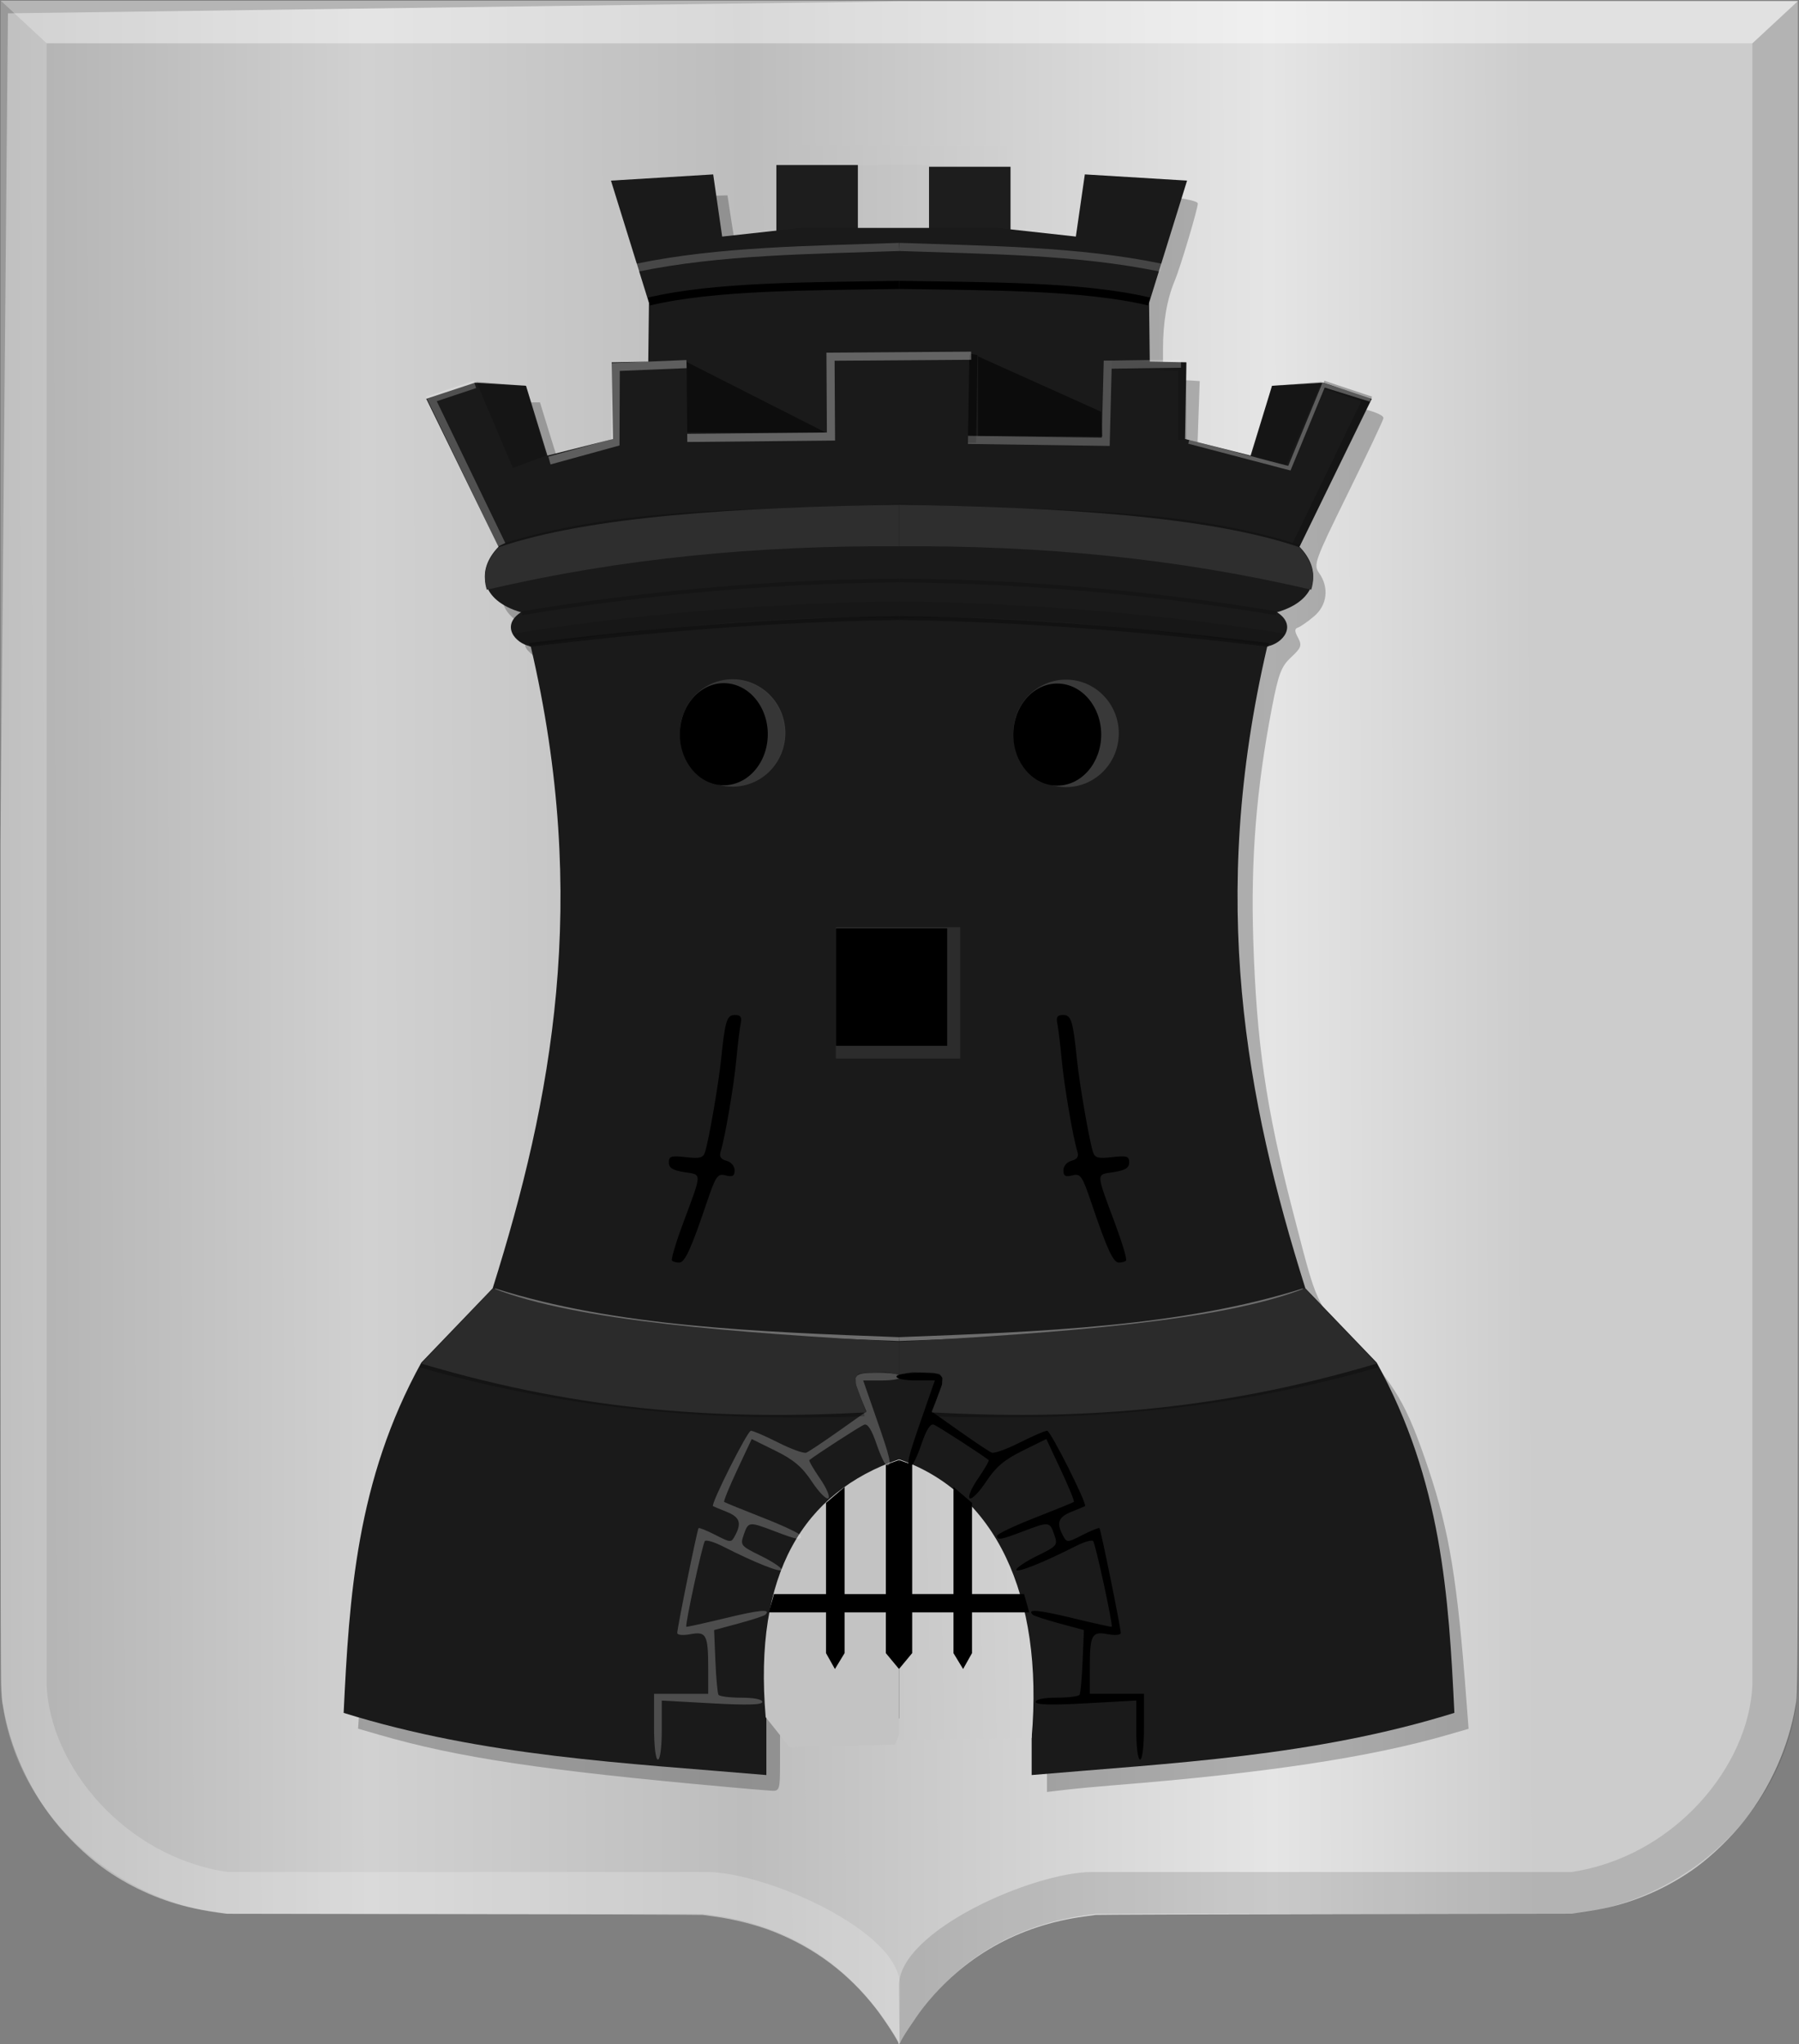 <?xml version="1.0" encoding="UTF-8" standalone="no"?>
<!-- Created with Inkscape (http://www.inkscape.org/) -->

<svg
   xmlns:dc="http://purl.org/dc/elements/1.1/"
   xmlns:cc="http://creativecommons.org/ns#"
   xmlns:rdf="http://www.w3.org/1999/02/22-rdf-syntax-ns#"
   xmlns:svg="http://www.w3.org/2000/svg"
   xmlns="http://www.w3.org/2000/svg"
   xmlns:xlink="http://www.w3.org/1999/xlink"
   xmlns:sodipodi="http://sodipodi.sourceforge.net/DTD/sodipodi-0.dtd"
   xmlns:inkscape="http://www.inkscape.org/namespaces/inkscape"
   width="465.094"
   height="528.375"
   id="svg7996"
   version="1.1"
   inkscape:version="0.48.4 r9939"
   sodipodi:docname="Burgh_wapen.svg">
  <rect width="100%" height="100%" fill="#808080" stroke="none"/>
  <defs
     id="defs7998">
    <linearGradient
       y2="2029.809"
       x2="3136.769"
       y1="2029.809"
       x1="206.013"
       gradientTransform="matrix(-0.159,0,0,0.153,550.655,112.585)"
       gradientUnits="userSpaceOnUse"
       id="linearGradient6990"
       xlink:href="#linearGradient4070-8-2-8-8-7"
       inkscape:collect="always" />
    <linearGradient
       id="linearGradient4070-8-2-8-8-7">
      <stop
         id="stop4072-1-2-6-4-1"
         offset="0"
         style="stop-color:#a3a3a3;stop-opacity:1;" />
      <stop
         id="stop4074-8-0-7-0-4"
         offset="0.143"
         style="stop-color:#b0b0b0;stop-opacity:1;" />
      <stop
         style="stop-color:#d1d1d1;stop-opacity:1;"
         offset="0.321"
         id="stop4076-6-1-0-3-7" />
      <stop
         id="stop4078-0-2-8-7-6"
         offset="0.5"
         style="stop-color:#bdbdbd;stop-opacity:1;" />
      <stop
         style="stop-color:#e5e5e5;stop-opacity:1;"
         offset="0.75"
         id="stop4080-2-7-1-8-8" />
      <stop
         id="stop4082-4-7-8-3-2"
         offset="0.875"
         style="stop-color:#cccccc;stop-opacity:1;" />
      <stop
         style="stop-color:#cccccc;stop-opacity:1;"
         offset="1"
         id="stop4084-9-0-3-1-3" />
    </linearGradient>
    <linearGradient
       inkscape:collect="always"
       xlink:href="#linearGradient4070-8-2-8-8-7"
       id="linearGradient10987"
       x1="-77.679"
       y1="48.911"
       x2="466.429"
       y2="47.482"
       gradientUnits="userSpaceOnUse"
       gradientTransform="translate(24.594,105.281)" />
    <linearGradient
       inkscape:collect="always"
       xlink:href="#linearGradient4070-8-2-8-8-7"
       id="linearGradient10995"
       x1="-55.08"
       y1="370.634"
       x2="489.419"
       y2="369.624"
       gradientUnits="userSpaceOnUse" />
    <linearGradient
       inkscape:collect="always"
       xlink:href="#linearGradient4070-8-2-8-8-7"
       id="linearGradient11003"
       x1="-53.107"
       y1="528.851"
       x2="490.788"
       y2="520.265"
       gradientUnits="userSpaceOnUse" />
  </defs>
  <sodipodi:namedview
     id="base"
     pagecolor="#ffffff"
     bordercolor="#666666"
     borderopacity="1.0"
     inkscape:pageopacity="0.0"
     inkscape:pageshadow="2"
     inkscape:zoom="0.7"
     inkscape:cx="245.61166"
     inkscape:cy="288.66953"
     inkscape:document-units="px"
     inkscape:current-layer="layer1"
     showgrid="false"
     fit-margin-top="0"
     fit-margin-left="0"
     fit-margin-right="0"
     fit-margin-bottom="0"
     inkscape:window-width="1600"
     inkscape:window-height="837"
     inkscape:window-x="-8"
     inkscape:window-y="-8"
     inkscape:window-maximized="1" />
  <g
     inkscape:label="Laag 1"
     inkscape:groupmode="layer"
     id="layer1"
     transform="translate(-24.594,-105.281)">
    <path
       sodipodi:nodetypes="ccsccccsssccccccscccsscsccsccc"
       inkscape:connector-curvature="0"
       id="path15028-58-75-7-2"
       d="m 256.84,633.405 c 0,-0.581 -3.622,-6.155 -5.885,-9.054 -7.032,-9.014 -15.688,-15.513 -26.291,-19.737 -4.39,-1.749 -10.3,-3.257 -15.52,-3.958 -1.208,-0.162 -2.502,-0.34 -2.877,-0.396 -0.375,-0.055 -28.209,-0.147 -61.854,-0.201 l -61.172,-0.1 -2.196,-0.314 c -3.265,-0.467 -5.416,-0.863 -7.86,-1.449 -7.845,-1.881 -15.687,-5.512 -22.196,-10.277 -4.25,-3.111 -9.037,-7.77 -12.505,-12.171 -6.617,-8.395 -11.403,-19.138 -13.09,-29.382 -0.71,-4.31 -0.669,9.206 -0.672,-222.947 l 1.922,-214.693 230.426,-3.099 232.348,0 0,217.792 c 0,232.153 0.037,218.637 -0.672,222.947 -1.687,10.245 -6.473,20.987 -13.09,29.382 -3.468,4.401 -8.256,9.06 -12.505,12.171 -6.516,4.77 -14.342,8.394 -22.196,10.277 -2.445,0.586 -4.596,0.983 -7.861,1.449 l -2.195,0.314 -61.172,0.1 c -33.645,0.055 -61.479,0.145 -61.854,0.201 -0.375,0.055 -1.669,0.234 -2.877,0.396 -17.113,2.3 -31.466,10.435 -41.812,23.696 -2.046,2.623 -5.5,7.878 -5.93,9.021 -0.12,0.317 -0.409,0.341 -0.409,0.034 z"
       style="fill:url(#linearGradient10995);fill-opacity:1" />
    <path
       style="fill:#000000;fill-opacity:0.241"
       d="m 212.259,567.162 c -47.028,-4.215 -69.424,-7.583 -89.776,-13.5 l -5.315,-1.545 0.594,-8.666 c 1.891,-27.597 4.392,-42.764 9.632,-58.415 5.138,-15.348 9.145,-22.175 19.391,-33.035 l 9.269,-9.826 4.216,-15.043 c 13.947,-49.768 16.339,-91.816 7.842,-137.847 -1.919,-10.398 -2.421,-11.756 -5.237,-14.171 -2.834,-2.43 -2.994,-2.871 -1.773,-4.884 1.123,-1.852 1.123,-2.352 0,-3.064 -0.738,-0.468 -1.662,-0.858 -2.053,-0.866 -0.391,-0.009 -1.629,-1 -2.75,-2.204 -2.773,-2.976 -2.638,-8.003 0.306,-11.426 l 2.345,-2.726 -8.767,-18.08 -8.767,-18.08 4.352,-1.5 c 2.393,-0.825 4.683,-1.837 5.089,-2.25 0.406,-0.412 3.573,-0.75 7.038,-0.75 l 6.301,0 2.688,8.75 c 1.478,4.813 2.823,8.918 2.988,9.123 0.165,0.205 4.353,-0.629 9.307,-1.853 l 9.006,-2.225 0.287,-8.647 0.287,-8.647 7.996,-0.296 c 8.971,-0.333 13.066,-2.204 4.823,-2.204 l -5.081,0 -0.555,-9.25 c -0.305,-5.088 -0.847,-10.415 -1.205,-11.838 -0.633,-2.521 -0.473,-2.618 6.186,-3.755 6.559,-1.12 23.25,-2.444 48.836,-3.874 6.6,-0.369 10.923,-0.848 9.607,-1.065 -4.227,-0.696 -45.269,1.76 -55.53,3.324 -5.458,0.832 -10.241,1.163 -10.631,0.735 -0.717,-0.787 -7.006,-20.568 -6.643,-20.894 0.108,-0.097 6.026,-0.336 13.152,-0.53 l 12.955,-0.353 1.099,7.221 c 0.605,3.971 1.3,7.413 1.545,7.647 0.245,0.235 5.171,-0.09 10.946,-0.721 l 10.5,-1.147 0.29,-7.606 0.289,-7.606 12.505,-0.695 c 6.878,-0.382 17.49,-0.379 23.582,0.009 l 11.077,0.701 -0.473,7.368 c -0.441,6.871 -0.331,7.398 1.628,7.803 3.613,0.747 20.084,2.374 20.441,2.02 0.187,-0.185 0.818,-3.747 1.403,-7.914 l 1.063,-7.577 3.097,0.009 c 10.583,0.018 22.597,1.397 22.597,2.594 0,1.376 -4.52,16.522 -5.94,19.901 -2.045,4.868 -3.06,10.778 -3.06,17.811 l 0,7.579 4.75,0.305 4.75,0.305 -0.342,9.687 -0.342,9.687 4.342,1.131 c 2.388,0.622 6.087,1.583 8.219,2.136 2.132,0.553 4.231,0.635 4.664,0.183 0.433,-0.453 1.871,-4.423 3.196,-8.823 l 2.409,-8 6.927,-0.316 c 6.745,-0.308 18.427,2.154 18.427,3.884 0,0.413 -4.098,9.085 -9.107,19.27 -8.748,17.79 -9.044,18.609 -7.5,20.813 2.614,3.731 2.06,8.29 -1.356,11.165 -1.63,1.371 -3.494,2.67 -4.143,2.887 -0.903,0.301 -0.898,0.92 0.022,2.64 1.06,1.98 0.848,2.577 -1.789,5.041 -2.569,2.4 -3.274,4.266 -4.991,13.206 -4.013,20.899 -5.455,38.923 -4.792,59.912 0.832,26.363 3.28,43.24 10.077,69.5 6.671,25.773 5.823,23.954 16.102,34.5 10.388,10.657 13.543,16.052 19.105,32.673 5.418,16.191 7.49,28.837 9.834,60.006 l 0.54,7.179 -5.25,1.524 c -20.179,5.857 -47.431,9.97 -86.75,13.091 -4.125,0.327 -9.638,0.847 -12.25,1.155 l -4.75,0.56 0,-7.594 0,-7.594 -34.5,0 -34.5,0 0,7.5 c 0,7.151 -0.104,7.494 -2.25,7.364 -1.237,-0.075 -6.525,-0.519 -11.75,-0.988 z m 31,-354.876 0,-12 8.5,0 c 5,0 8.5,-0.412 8.5,-1 0,-0.6 -4,-1 -10,-1 l -10,0 0,13 c 0,10.889 0.244,13 1.5,13 1.25,0 1.5,-2 1.5,-12 z"
       id="path4431"
       inkscape:connector-curvature="0" />
    <path
       style="fill:#1a1a1a;fill-opacity:1;stroke:none"
       d="m 257.02,147.863 -23.582,0.536 0.536,15.536 -22.678,2.5 -2.322,-16.071 -26.428,1.607 9.821,31.607 -0.179,15.178 -9.464,0.179 0.357,19.821 -16.964,4.286 -5.536,-18.036 -13.162,-0.815 -12.627,4.167 18.688,38.259 c -5.87,6.05 -4.74,13.879 5.808,16.92 -5.274,3.399 -1.601,8.059 2.525,8.839 15.335,65.617 5.462,117.273 -9.849,165.917 l -18.435,19.193 c -16.818,30.492 -18.648,60.529 -20.091,90.555 36.476,11.338 72.875,12.932 109.286,16.071 l 0,-14.821 34.297,0.178 c 11.271,-134.573 18.795,-268.913 0,-401.607 z"
       id="path3009-73"
       inkscape:connector-curvature="0"
       sodipodi:nodetypes="cccccccccccccccccccccccc" />
    <path
       style="fill:#c3c3c3;fill-opacity:1;stroke:none"
       d="m 222.548,549.159 6.225,7.805 27.175,-0.693 c 9.939,-22.889 10.173,-51.846 1.071,-73.782 -24.728,8.54 -37.668,29.523 -34.471,66.67 z"
       id="path3011-4"
       inkscape:connector-curvature="0"
       sodipodi:nodetypes="ccccc" />
    <path
       style="fill:#000000;fill-opacity:1;stroke:none"
       d="m 257.02,482.685 -3.409,1.205 0,33.438 -10.67,0 0,-27.679 -4.798,4.107 0,23.572 -13.455,0 -1.339,4.732 14.794,0 0,10.536 2.304,4.107 2.494,-4.107 0,-10.536 10.67,0 0,10.536 3.409,4.107 c 1.651,-18.006 0.923,-36.012 0,-54.018 z"
       id="path3795-08"
       inkscape:connector-curvature="0"
       sodipodi:nodetypes="cccccccccccccccccc" />
    <path
       style="fill:#ffffff;fill-opacity:0.226"
       d="m 193.687,551.613 0,-8.5 7,0 7,0 0,-6.418 c 0,-8.865 -0.466,-9.773 -4.616,-8.994 -1.919,0.36 -3.384,0.223 -3.384,-0.317 0,-1.372 5.151,-26.709 5.507,-27.091 0.164,-0.176 2.126,0.612 4.359,1.752 3.999,2.04 4.076,2.042 5.097,0.135 1.736,-3.243 1.185,-4.766 -2.214,-6.119 -1.787,-0.712 -3.365,-1.369 -3.506,-1.461 -0.671,-0.438 8.902,-19.488 9.793,-19.488 0.562,0 3.755,1.38 7.097,3.067 3.342,1.687 6.591,2.857 7.221,2.6 0.63,-0.257 4.387,-2.758 8.348,-5.559 l 7.202,-5.093 -1.452,-3.475 c -2.517,-6.024 -2.159,-6.54 4.548,-6.54 3.333,0 6,0.444 6,1 0,0.55 -2.235,1 -4.966,1 l -4.966,0 3.466,9.958 c 3.621,10.404 3.985,12.041 2.673,12.041 -0.436,0 -1.64,-2.493 -2.676,-5.54 -1.28,-3.766 -2.313,-5.374 -3.227,-5.024 -1.034,0.397 -12.305,7.683 -14.151,9.148 -0.19,0.151 1.049,2.304 2.755,4.783 1.739,2.527 2.675,4.772 2.129,5.109 -0.535,0.33 -2.443,-1.622 -4.241,-4.339 -2.505,-3.786 -4.703,-5.647 -9.409,-7.968 l -6.14,-3.027 -3.744,7.977 c -2.059,4.387 -3.577,8.113 -3.374,8.278 0.203,0.166 4.756,2.02 10.119,4.121 5.363,2.101 9.75,4.194 9.75,4.651 0,1.211 -0.914,1.053 -6.761,-1.169 -6.724,-2.556 -6.854,-2.542 -8.035,0.844 -0.958,2.748 -0.809,2.933 4.402,5.489 2.966,1.455 5.394,3.075 5.394,3.601 0,0.925 -7.023,-1.865 -15.211,-6.042 -2.191,-1.118 -4.277,-1.742 -4.636,-1.387 -0.594,0.586 -5.188,21.767 -4.808,22.165 0.09,0.094 4.632,-0.91 10.095,-2.231 9.006,-2.177 11.879,-2.426 10.348,-0.894 -0.3,0.3 -3.406,1.318 -6.901,2.261 l -6.356,1.715 0.332,7.989 c 0.183,4.394 0.54,8.327 0.794,8.739 0.254,0.412 2.91,0.75 5.902,0.75 3.262,0 5.441,0.437 5.441,1.091 0,0.768 -3.84,0.878 -13,0.372 l -13,-0.719 0,7.628 c 0,4.419 -0.421,7.628 -1,7.628 -0.588,0 -1,-3.5 -1,-8.5 z"
       id="path3975-8"
       inkscape:connector-curvature="0" />
    <path
       style="fill:none;stroke:#e8e8e8;stroke-width:1px;stroke-linecap:butt;stroke-linejoin:miter;stroke-opacity:0.401"
       d="m 152.469,438.8 c 31.323,9.941 67.977,11.218 104.551,12.627"
       id="path3977-1"
       inkscape:connector-curvature="0"
       sodipodi:nodetypes="cc" />
    <path
       style="fill:none;stroke:#000000;stroke-width:1px;stroke-linecap:butt;stroke-linejoin:miter;stroke-opacity:0.236"
       d="m 133.276,458.245 c 39.781,11.436 77.681,13.938 114.779,12.627"
       id="path3979-5"
       inkscape:connector-curvature="0"
       sodipodi:nodetypes="cc" />
    <path
       style="fill:#2b2b2b;fill-opacity:1;stroke:none"
       d="m 152.09,438.295 -18.562,19.445 c 42.459,12.735 79.642,14.568 114.998,12.623 l -2.634,-7.188 -0.09,-1.741 0.714,-1.027 1.652,-0.268 5.441,-0.179 3.409,0.625 0,-8.438 c -42.347,-2.44 -83.17,-5.331 -104.93,-13.855 z"
       id="path3981-23"
       inkscape:connector-curvature="0"
       sodipodi:nodetypes="ccccccccccc" />
    <path
       style="fill:#000000;fill-opacity:1"
       d="m 198.322,431.129 c -0.286,-0.286 0.939,-4.449 2.722,-9.25 5.146,-13.856 5.111,-12.871 0.49,-13.61 -3.032,-0.485 -4.025,-1.104 -4.025,-2.509 0,-1.613 0.595,-1.798 4.395,-1.37 3.67,0.414 4.492,0.187 4.981,-1.373 0.989,-3.155 3.477,-17.533 4.13,-23.868 1.043,-10.118 1.475,-11.5 3.593,-11.5 1.483,0 1.829,0.529 1.472,2.25 -0.257,1.238 -0.762,5.4 -1.12,9.25 -0.632,6.784 -2.905,20.114 -4.061,23.82 -0.399,1.28 0.051,1.982 1.522,2.367 1.196,0.313 2.09,1.36 2.09,2.449 0,1.489 -0.503,1.776 -2.314,1.322 -2.129,-0.534 -2.529,0.056 -5.012,7.387 -3.99,11.782 -5.552,15.155 -7.021,15.155 -0.726,0 -1.554,-0.234 -1.84,-0.52 z"
       id="path3989-24"
       inkscape:connector-curvature="0" />
    <path
       transform="translate(469.152,-13.784)"
       sodipodi:type="arc"
       style="fill:#000000;fill-opacity:0.137;stroke:none"
       id="path3991-6"
       sodipodi:cx="-255.31606"
       sodipodi:cy="308.63736"
       sodipodi:rx="13.637059"
       sodipodi:ry="13.889598"
       d="m -241.679,308.637 c 0,7.671 -6.106,13.89 -13.637,13.89 -7.532,0 -13.637,-6.219 -13.637,-13.89 0,-7.671 6.106,-13.89 13.637,-13.89 7.532,0 13.637,6.219 13.637,13.89 z" />
    <path
       style="fill:none;stroke:#000000;stroke-width:1px;stroke-linecap:butt;stroke-linejoin:miter;stroke-opacity:0.222"
       d="m 153.605,246.618 c 33.03,-10.606 70.32,-8.685 103.414,-10.607"
       id="path3995-6"
       inkscape:connector-curvature="0"
       sodipodi:nodetypes="cc" />
    <path
       style="fill:none;stroke:#000000;stroke-width:1px;stroke-linecap:butt;stroke-linejoin:miter;stroke-opacity:0.184"
       d="m 159.54,263.791 c 30.324,-4.989 62.447,-8.179 97.48,-8.46"
       id="path3997-2"
       inkscape:connector-curvature="0"
       sodipodi:nodetypes="cc" />
    <path
       style="fill:none;stroke:#000000;stroke-width:1px;stroke-linecap:butt;stroke-linejoin:miter;stroke-opacity:0.316"
       d="m 161.434,271.998 c 30.97,-3.801 62.601,-6.502 95.586,-6.945"
       id="path3999-9"
       inkscape:connector-curvature="0"
       sodipodi:nodetypes="cc" />
    <path
       style="fill:#2e2e2e;fill-opacity:1;stroke:none"
       d="m 153.479,246.744 c -3.135,3.498 -4.272,7.15 -3.03,10.986 34.618,-8.147 69.942,-11.471 106.571,-11.238 l 0,-10.733 c -41.959,0.684 -79.959,2.951 -103.541,10.985 z"
       id="path4001-0"
       inkscape:connector-curvature="0"
       sodipodi:nodetypes="ccccc" />
    <path
       style="fill:#000000;fill-opacity:0.118;stroke:none"
       d="m 157.009,269.113 c 1.246,1.253 2.284,2.662 4.821,2.946 35.157,-4.912 68.09,-8.124 95.189,-6.875 l 0,-4.464 c -36.457,0.557 -70.927,3.632 -100.011,8.393 z"
       id="path4003-4"
       inkscape:connector-curvature="0"
       sodipodi:nodetypes="ccccc" />
    <path
       style="fill:#000000;fill-opacity:0.184;stroke:none"
       d="m 147.723,203.935 9.464,22.321 8.572,-3.214 -5.179,-18.036 z"
       id="path4005-9"
       inkscape:connector-curvature="0" />
    <path
       style="fill:none;stroke:#f2f2f2;stroke-width:2.1;stroke-linecap:butt;stroke-linejoin:miter;stroke-miterlimit:4;stroke-opacity:0.316;stroke-dasharray:none"
       d="m 166.641,224.322 17.066,-4.694 0.076,-19.477 18.309,-0.758"
       id="path4011-19"
       inkscape:connector-curvature="0"
       sodipodi:nodetypes="cccc" />
    <path
       style="fill:none;stroke:#f4f4f4;stroke-width:2;stroke-linecap:butt;stroke-linejoin:miter;stroke-miterlimit:4;stroke-opacity:0.25;stroke-dasharray:none"
       d="m 154.33,246.078 -18.214,-37.679 11.25,-3.75"
       id="path4013-9"
       inkscape:connector-curvature="0" />
    <path
       style="fill:none;stroke:#f3f3f3;stroke-width:2.1;stroke-linecap:butt;stroke-linejoin:miter;stroke-miterlimit:4;stroke-opacity:0.212;stroke-dasharray:none"
       d="m 189.33,174.471 c 21.565,-4.448 44.761,-4.544 67.689,-5.357"
       id="path4015-5"
       inkscape:connector-curvature="0"
       sodipodi:nodetypes="cc" />
    <path
       style="fill:none;stroke:#000000;stroke-width:2.1;stroke-linecap:butt;stroke-linejoin:miter;stroke-miterlimit:4;stroke-opacity:1;stroke-dasharray:none"
       d="m 192.366,183.221 c 17.002,-4.028 41.233,-3.925 64.654,-4.286"
       id="path4017-5"
       inkscape:connector-curvature="0"
       sodipodi:nodetypes="cc" />
    <path
       style="fill:#1a1a1a;stroke:none"
       d="m 257.01,147.858 23.582,0.536 -0.536,15.536 22.679,2.5 2.321,-16.071 26.429,1.607 -9.821,31.607 0.179,15.179 9.464,0.179 -0.357,19.821 16.964,4.286 5.536,-18.036 13.162,-0.815 12.627,4.167 -18.688,38.259 c 5.87,6.05 4.74,13.879 -5.808,16.92 5.275,3.399 1.601,8.059 -2.525,8.839 -15.335,65.617 -5.462,117.273 9.849,165.918 l 18.435,19.193 c 16.818,30.491 18.648,60.529 20.091,90.555 -36.476,11.338 -72.875,12.932 -109.286,16.071 l 0,-14.821 -34.297,0.179 z"
       id="path3009-4-5"
       inkscape:connector-curvature="0"
       sodipodi:nodetypes="cccccccccccccccccccccccc" />
    <path
       style="fill:url(#linearGradient11003);fill-opacity:1;stroke:none"
       d="m 291.303,554.511 -34.293,0.505 0,-72.532 c 24.728,8.54 37.49,34.88 34.293,72.027 z"
       id="path3011-0-6"
       inkscape:connector-curvature="0"
       sodipodi:nodetypes="cccc" />
    <path
       style="fill:#000000;fill-opacity:1;stroke:none"
       d="m 257.01,482.68 3.409,1.205 0,33.437 10.67,0 0,-27.678 4.798,4.107 0,23.571 13.455,0 1.339,4.732 -14.794,0 0,10.536 -2.304,4.107 -2.494,-4.107 0,-10.536 -10.67,0 0,10.536 -3.409,4.107 c -3.002,-17.339 -1.084,-35.771 0,-54.018 z"
       id="path3795-9-05"
       inkscape:connector-curvature="0"
       sodipodi:nodetypes="cccccccccccccccccc" />
    <path
       style="fill:#000000;fill-opacity:1"
       d="m 320.343,551.608 0,-8.5 -7,0 -7,0 0,-6.418 c 0,-8.865 0.466,-9.773 4.616,-8.994 1.919,0.36 3.384,0.223 3.384,-0.317 0,-1.372 -5.151,-26.709 -5.507,-27.091 -0.164,-0.176 -2.126,0.613 -4.359,1.752 -3.999,2.04 -4.076,2.042 -5.097,0.136 -1.736,-3.243 -1.185,-4.766 2.214,-6.119 1.788,-0.712 3.365,-1.369 3.507,-1.461 0.671,-0.438 -8.902,-19.488 -9.793,-19.488 -0.562,0 -3.755,1.38 -7.097,3.067 -3.342,1.687 -6.591,2.857 -7.222,2.6 -0.63,-0.257 -4.387,-2.758 -8.348,-5.559 l -7.202,-5.093 1.452,-3.476 c 2.517,-6.024 2.159,-6.54 -4.548,-6.54 -3.333,0 -6,0.445 -6,1 0,0.55 2.235,1 4.966,1 l 4.966,0 -3.466,9.959 c -3.621,10.403 -3.985,12.041 -2.673,12.041 0.436,0 1.64,-2.493 2.676,-5.539 1.28,-3.766 2.313,-5.374 3.227,-5.024 1.034,0.397 12.305,7.683 14.151,9.148 0.191,0.151 -1.049,2.304 -2.755,4.783 -1.739,2.527 -2.675,4.772 -2.13,5.109 0.535,0.33 2.443,-1.622 4.241,-4.339 2.505,-3.786 4.703,-5.647 9.409,-7.968 l 6.14,-3.028 3.743,7.977 c 2.059,4.387 3.578,8.113 3.375,8.278 -0.203,0.166 -4.756,2.02 -10.119,4.121 -5.363,2.101 -9.75,4.194 -9.75,4.651 0,1.211 0.915,1.053 6.761,-1.169 6.724,-2.556 6.855,-2.542 8.035,0.844 0.958,2.748 0.809,2.933 -4.402,5.489 -2.966,1.455 -5.394,3.075 -5.394,3.601 0,0.925 7.023,-1.865 15.21,-6.042 2.191,-1.118 4.277,-1.742 4.636,-1.387 0.594,0.587 5.188,21.767 4.808,22.165 -0.088,0.094 -4.632,-0.91 -10.095,-2.231 -9.006,-2.177 -11.879,-2.425 -10.348,-0.894 0.3,0.3 3.406,1.318 6.902,2.261 l 6.356,1.715 -0.332,7.989 c -0.183,4.394 -0.54,8.327 -0.794,8.739 -0.254,0.413 -2.91,0.75 -5.903,0.75 -3.262,0 -5.441,0.437 -5.441,1.091 0,0.768 3.84,0.878 13,0.372 l 13,-0.719 0,7.628 c 0,4.419 0.421,7.628 1,7.628 0.588,0 1,-3.5 1,-8.5 z"
       id="path3975-4-9"
       inkscape:connector-curvature="0" />
    <path
       style="fill:none;stroke:#e8e8e8;stroke-width:1px;stroke-linecap:butt;stroke-linejoin:miter;stroke-opacity:0.401"
       d="m 361.561,438.795 c -31.323,9.941 -67.977,11.218 -104.551,12.627"
       id="path3977-8-4"
       inkscape:connector-curvature="0"
       sodipodi:nodetypes="cc" />
    <path
       style="fill:none;stroke:#000000;stroke-width:1px;stroke-linecap:butt;stroke-linejoin:miter;stroke-opacity:0.236"
       d="m 380.754,458.24 c -39.781,11.435 -77.681,13.938 -114.778,12.627"
       id="path3979-8-6"
       inkscape:connector-curvature="0"
       sodipodi:nodetypes="cc" />
    <path
       style="fill:#2b2b2b;fill-opacity:1;stroke:none"
       d="m 361.94,438.289 18.562,19.445 c -42.459,12.735 -79.642,14.568 -114.998,12.623 l 2.634,-7.188 0.09,-1.741 -0.714,-1.027 -1.652,-0.268 -5.441,-0.178 -3.409,0.625 0,-8.438 c 42.347,-2.441 83.17,-5.331 104.93,-13.855 z"
       id="path3981-2-3"
       inkscape:connector-curvature="0"
       sodipodi:nodetypes="ccccccccccc" />
    <path
       style="fill:#000000;fill-opacity:1"
       d="m 315.708,431.124 c 0.286,-0.286 -0.939,-4.448 -2.722,-9.25 -5.146,-13.856 -5.111,-12.871 -0.49,-13.61 3.032,-0.485 4.026,-1.104 4.026,-2.509 0,-1.613 -0.595,-1.798 -4.395,-1.37 -3.67,0.414 -4.492,0.187 -4.981,-1.373 -0.989,-3.155 -3.477,-17.533 -4.13,-23.868 -1.044,-10.118 -1.475,-11.5 -3.593,-11.5 -1.483,0 -1.83,0.529 -1.472,2.25 0.257,1.238 0.761,5.4 1.12,9.25 0.632,6.784 2.905,20.114 4.061,23.82 0.399,1.28 -0.051,1.982 -1.522,2.367 -1.196,0.313 -2.09,1.36 -2.09,2.449 0,1.489 0.503,1.776 2.314,1.322 2.129,-0.534 2.529,0.056 5.012,7.387 3.99,11.782 5.552,15.155 7.021,15.155 0.726,0 1.554,-0.234 1.84,-0.52 z"
       id="path3989-4-4"
       inkscape:connector-curvature="0" />
    <path
       transform="matrix(-1,0,0,1,44.878,-13.79)"
       sodipodi:type="arc"
       style="fill:#ffffff;fill-opacity:0.137;stroke:none"
       id="path3991-5-9"
       sodipodi:cx="-255.31606"
       sodipodi:cy="308.63736"
       sodipodi:rx="13.637059"
       sodipodi:ry="13.889598"
       d="m -241.679,308.637 c 0,7.671 -6.106,13.89 -13.637,13.89 -7.532,0 -13.637,-6.219 -13.637,-13.89 0,-7.671 6.106,-13.89 13.637,-13.89 7.532,0 13.637,6.219 13.637,13.89 z" />
    <path
       sodipodi:type="arc"
       style="fill:#000000;fill-opacity:1;stroke:none"
       id="path3993-5-0"
       sodipodi:cx="-250.26529"
       sodipodi:cy="309.33185"
       sodipodi:rx="11.364216"
       sodipodi:ry="13.195118"
       d="m -238.901,309.332 c 0,7.287 -5.088,13.195 -11.364,13.195 -6.276,0 -11.364,-5.908 -11.364,-13.195 0,-7.287 5.088,-13.195 11.364,-13.195 6.276,0 11.364,5.908 11.364,13.195 z"
       transform="matrix(-1,0,0,1,47.656,-14.168)" />
    <path
       style="fill:none;stroke:#000000;stroke-width:1px;stroke-linecap:butt;stroke-linejoin:miter;stroke-opacity:0.222"
       d="M 360.425,246.613 C 327.395,236.007 290.105,237.928 257.01,236.006"
       id="path3995-1-5"
       inkscape:connector-curvature="0"
       sodipodi:nodetypes="cc" />
    <path
       style="fill:none;stroke:#000000;stroke-width:1px;stroke-linecap:butt;stroke-linejoin:miter;stroke-opacity:0.184"
       d="m 354.49,263.786 c -30.325,-4.989 -62.447,-8.179 -97.48,-8.46"
       id="path3997-7-3"
       inkscape:connector-curvature="0"
       sodipodi:nodetypes="cc" />
    <path
       style="fill:none;stroke:#000000;stroke-width:1px;stroke-linecap:butt;stroke-linejoin:miter;stroke-opacity:0.316"
       d="m 352.596,271.993 c -30.97,-3.801 -62.601,-6.502 -95.586,-6.945"
       id="path3999-1-9"
       inkscape:connector-curvature="0"
       sodipodi:nodetypes="cc" />
    <path
       style="fill:#2e2e2e;fill-opacity:1;stroke:none"
       d="m 360.551,246.739 c 3.135,3.498 4.272,7.15 3.03,10.985 -34.618,-8.147 -69.942,-11.471 -106.571,-11.238 l 0,-10.733 c 41.959,0.684 79.959,2.951 103.541,10.985 z"
       id="path4001-1-1"
       inkscape:connector-curvature="0"
       sodipodi:nodetypes="ccccc" />
    <path
       style="fill:#000000;fill-opacity:0.118;stroke:none"
       d="m 357.021,269.108 c -1.246,1.253 -2.284,2.662 -4.822,2.946 -35.156,-4.912 -68.09,-8.124 -95.189,-6.875 l 0,-4.464 c 36.458,0.557 70.927,3.632 100.011,8.393 z"
       id="path4003-5-2"
       inkscape:connector-curvature="0"
       sodipodi:nodetypes="ccccc" />
    <path
       style="fill:#000000;fill-opacity:0.184;stroke:none"
       d="m 366.307,203.93 -9.464,22.321 -8.571,-3.214 5.178,-18.036 z"
       id="path4005-2-8"
       inkscape:connector-curvature="0" />
    <path
       style="fill:none;stroke:#0c0c0c;stroke-width:2.1;stroke-linecap:butt;stroke-linejoin:miter;stroke-miterlimit:4;stroke-opacity:1;stroke-dasharray:none"
       d="m 275.888,219.718 0.357,-22.68 -0.038,0.111"
       id="path4009-6-8"
       inkscape:connector-curvature="0"
       sodipodi:nodetypes="ccc" />
    <path
       style="fill:none;stroke:#0a0a0a;stroke-width:2.1;stroke-linecap:butt;stroke-linejoin:miter;stroke-miterlimit:4;stroke-opacity:0.212;stroke-dasharray:none"
       d="m 330.246,218.96 0,-18.814 -18.309,-0.758"
       id="path4011-1-6"
       inkscape:connector-curvature="0" />
    <path
       style="fill:none;stroke:#0c0c0c;stroke-width:2;stroke-linecap:butt;stroke-linejoin:miter;stroke-miterlimit:4;stroke-opacity:0.297;stroke-dasharray:none"
       d="m 359.7,246.073 18.214,-37.678 -11.25,-3.75"
       id="path4013-4-0"
       inkscape:connector-curvature="0" />
    <path
       style="fill:none;stroke:#f3f3f3;stroke-width:2.1;stroke-linecap:butt;stroke-linejoin:miter;stroke-miterlimit:4;stroke-opacity:0.198;stroke-dasharray:none"
       d="m 324.7,174.465 c -21.565,-4.448 -44.761,-4.544 -67.689,-5.357"
       id="path4015-2-2"
       inkscape:connector-curvature="0"
       sodipodi:nodetypes="cc" />
    <path
       style="fill:none;stroke:#000000;stroke-width:2.1;stroke-linecap:butt;stroke-linejoin:miter;stroke-miterlimit:4;stroke-opacity:1;stroke-dasharray:none"
       d="m 321.664,183.215 c -17.002,-4.028 -41.233,-3.925 -64.654,-4.286"
       id="path4017-3-4"
       inkscape:connector-curvature="0"
       sodipodi:nodetypes="cc" />
    <rect
       style="opacity:0.679;fill:#363636;fill-opacity:1;stroke:none"
       id="rect4759-4"
       width="32.143"
       height="33.929"
       x="240.688"
       y="344.964" />
    <path
       sodipodi:nodetypes="cccccccccccc"
       inkscape:connector-curvature="0"
       id="path15042-78-3-3-2-6"
       d="m 24.787,105.465 11.853,11.01 0,424.28 c 0.854,21.151 20.315,44.536 46.85,48.427 l 123.984,0 c 14.859,0 49.802,15.086 49.802,29.368 l -0.159,14.82 C 243.574,609.958 224.459,601.957 206.235,599.998 l -0.017,0 -122.736,0 C 53.951,597.174 26.422,572.589 24.779,540.755 z"
       style="opacity:0.385;fill:#ffffff;fill-opacity:0.514;stroke:#000000;stroke-width:0.149px;stroke-linecap:butt;stroke-linejoin:miter;stroke-opacity:0" />
    <path
       sodipodi:nodetypes="cccccccccccc"
       inkscape:connector-curvature="0"
       id="path15042-7-9-4-0-2-2"
       d="m 489.492,105.462 -11.853,11.009 0,424.281 c -0.854,21.151 -20.315,44.536 -46.85,48.426 l -123.984,0 c -14.859,0 -49.802,15.086 -49.802,29.369 l 0.159,14.82 c 13.544,-23.412 32.659,-31.414 50.882,-33.372 l 0.017,0 122.736,0 c 29.531,-2.824 57.06,-27.409 58.703,-59.243 z"
       style="opacity:0.194;fill:#000000;fill-opacity:0.642;stroke:#000000;stroke-width:0.149px;stroke-linecap:butt;stroke-linejoin:miter;stroke-opacity:0" />
    <path
       inkscape:connector-curvature="0"
       id="path15070-7-3-0-0-0"
       d="m 489.507,105.465 -11.867,11.01 -441,0 -11.853,-11.01 z"
       style="fill:#ffffff;fill-opacity:0.415;stroke:#000000;stroke-width:0.149px;stroke-linecap:butt;stroke-linejoin:miter;stroke-opacity:0" />
    <path
       style="fill:none;stroke:#e7e7e7;stroke-width:2.1;stroke-linecap:butt;stroke-linejoin:miter;stroke-miterlimit:4;stroke-opacity:0.269;stroke-dasharray:none"
       d="m 274.85,218.984 35.608,0.505 0.505,-19.951 18.94,-0.253"
       id="path7914"
       inkscape:connector-curvature="0" />
    <path
       style="fill:none;stroke:#f1f1f1;stroke-width:1px;stroke-linecap:butt;stroke-linejoin:miter;stroke-opacity:0.311"
       d="m 331.924,219.489 26.011,6.819 8.839,-21.466 12.122,3.788"
       id="path7916"
       inkscape:connector-curvature="0" />
    <rect
       style="opacity:0.98;fill:url(#linearGradient10987);fill-opacity:1;fill-rule:evenodd;stroke:none"
       id="rect10471"
       width="54.375"
       height="21.429"
       x="230.487"
       y="142.763" />
    <rect
       style="opacity:0.98;fill:#1a1a1a;fill-opacity:1;fill-rule:evenodd;stroke:none"
       id="rect11005"
       width="21.071"
       height="17.679"
       x="225.308"
       y="147.942" />
    <rect
       style="opacity:0.98;fill:#1a1a1a;fill-opacity:1;fill-rule:evenodd;stroke:none"
       id="rect11005-8"
       width="21.071"
       height="17.679"
       x="264.772"
       y="148.388"
       inkscape:transform-center-x="-3.9285714"
       inkscape:transform-center-y="2.5" />
    <path
       style="fill:none;stroke:#eeeeee;stroke-width:2.1;stroke-linecap:butt;stroke-linejoin:miter;stroke-miterlimit:4;stroke-opacity:0.344;stroke-dasharray:none"
       d="m 202.272,218.478 37.152,-0.359 -0.12,-20.636 36.361,-0.256"
       id="path4009-1"
       inkscape:connector-curvature="0"
       sodipodi:nodetypes="cccc" />
    <path
       style="fill:#000000;stroke:none;stroke-width:1px;stroke-linecap:butt;stroke-linejoin:miter;stroke-opacity:1;fill-opacity:0.524"
       d="m 252.857,92.125 0,20.536 32.143,0.179 -0.357,-6.429 z"
       id="path11054"
       inkscape:connector-curvature="0"
       transform="translate(24.594,105.281)" />
    <path
       style="fill:#000000;stroke:none;stroke-width:1px;stroke-linecap:butt;stroke-linejoin:miter;stroke-opacity:1;fill-opacity:0.505"
       d="m 177.5,93.554 0.179,18.214 35.714,0 z"
       id="path11056"
       inkscape:connector-curvature="0"
       transform="translate(24.594,105.281)" />
    <path
       transform="matrix(-1,0,0,1,-41.319,-13.887)"
       sodipodi:type="arc"
       style="fill:#ffffff;fill-opacity:0.137;stroke:none"
       id="path3991-5-9-3"
       sodipodi:cx="-255.31606"
       sodipodi:cy="308.63736"
       sodipodi:rx="13.637059"
       sodipodi:ry="13.889598"
       d="m -241.679,308.637 a 13.637,13.89 0 1 1 -27.274,0 13.637,13.89 0 1 1 27.274,0 z" />
    <path
       sodipodi:type="arc"
       style="fill:#000000;fill-opacity:1;stroke:none"
       id="path3993-5-0-9"
       sodipodi:cx="-250.26529"
       sodipodi:cy="309.33185"
       sodipodi:rx="11.364216"
       sodipodi:ry="13.195118"
       d="m -238.901,309.332 a 11.364,13.195 0 1 1 -22.728,0 11.364,13.195 0 1 1 22.728,0 z"
       transform="matrix(-1,0,0,1,-38.541,-14.266)" />
    <rect
       style="opacity:1;fill:#000000;fill-opacity:1;stroke:none"
       id="rect4759-4-4"
       width="28.75"
       height="30.357"
       x="240.715"
       y="345.249" />
  </g>
</svg>
